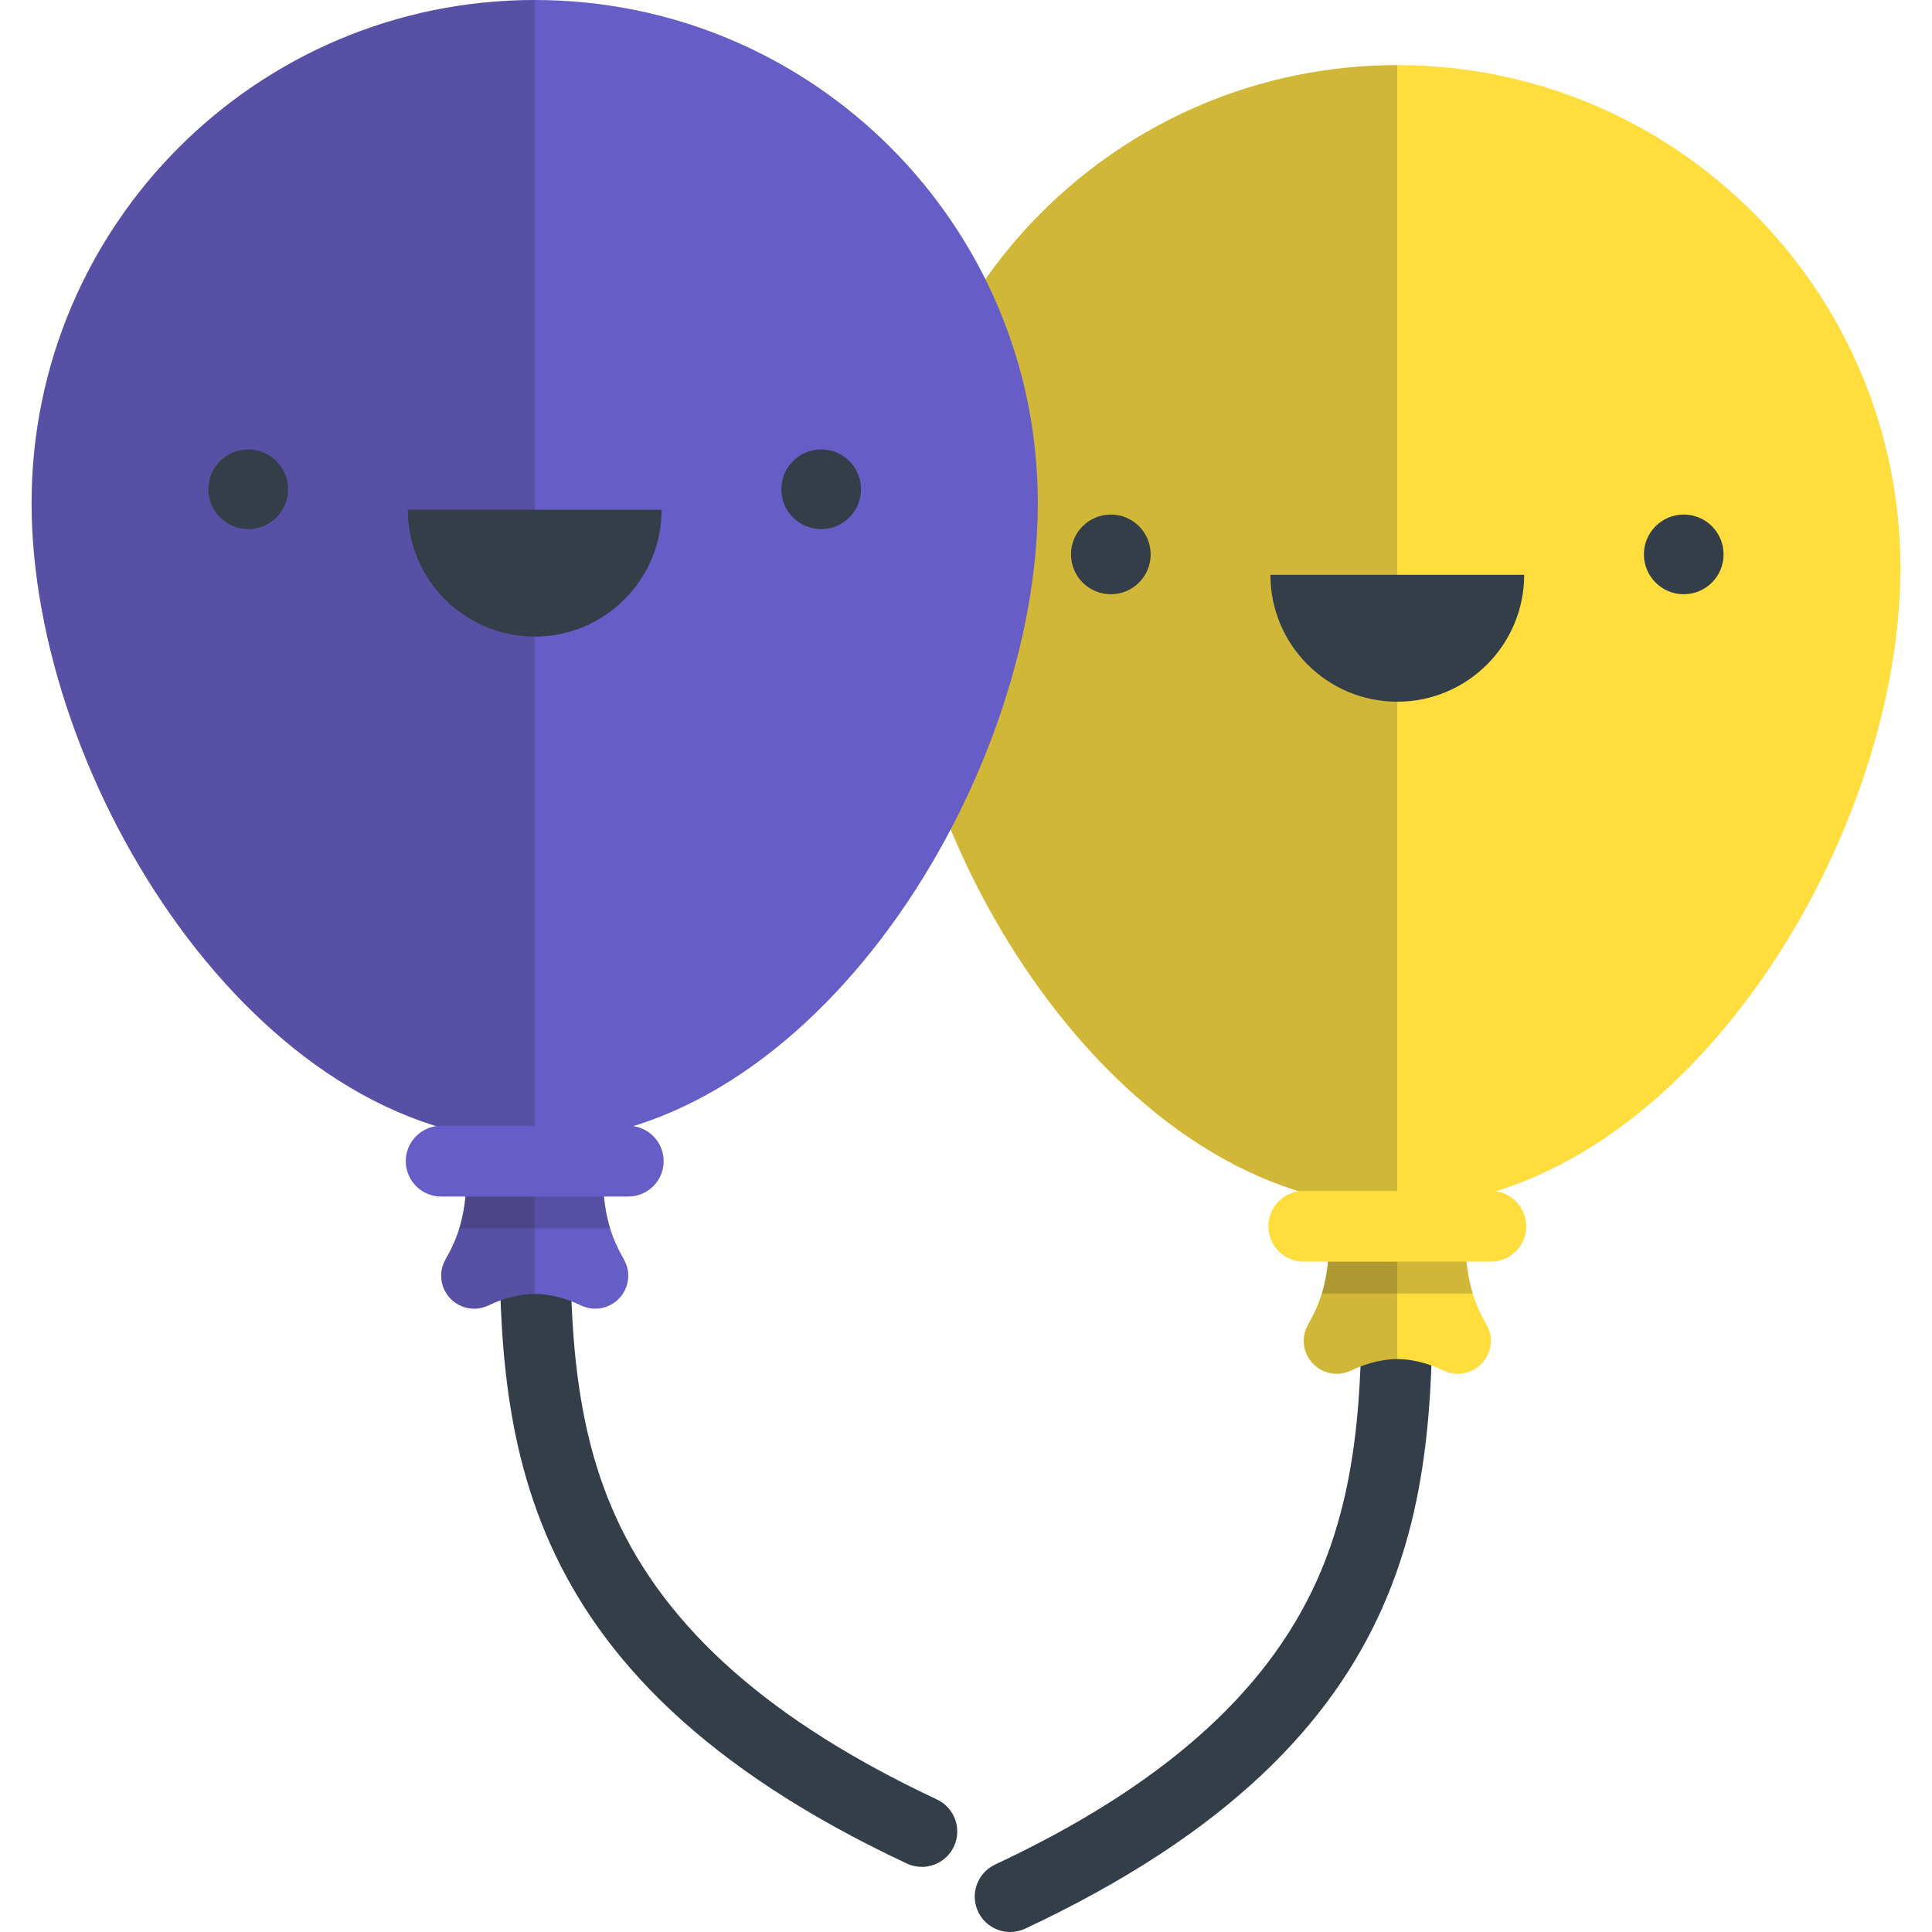 <?xml version="1.0" encoding="iso-8859-1"?>
<!-- Uploaded to: SVG Repo, www.svgrepo.com, Generator: SVG Repo Mixer Tools -->
<svg xmlns="http://www.w3.org/2000/svg" xmlns:xlink="http://www.w3.org/1999/xlink" version="1.1" id="Layer_1"  viewBox="0 0 409.369 409.369" xml:space="preserve" width="512" height="512">
<g>
	<g>
		<path style="fill:#333E48;" d="M214.045,409.369c-2.819,0-5.52-1.597-6.796-4.318c-1.758-3.75-0.144-8.216,3.607-9.975    c35.033-16.427,57.321-36.086,68.137-60.102c9.59-21.293,9.584-44.248,9.578-66.446l0-1.744c0-4.143,3.358-7.5,7.5-7.5    c4.142,0,7.5,3.357,7.5,7.5l0,1.739c0.013,46.702,0.028,99.634-86.346,140.135C216.195,409.141,215.111,409.369,214.045,409.369z"/>
		<g>
			<path style="fill:#FEDD3D;" d="M314.944,280.627l0.018-0.02c-2.579-4.415-5.289-10.722-4.185-23.539h-29.417     c1.105,12.817-1.605,19.124-4.185,23.539l0.019,0.02c-0.585,1.024-0.946,2.193-0.946,3.456c0,3.876,3.14,7.014,7.014,7.014     c1.097,0,2.12-0.272,3.044-0.721l0.018,0.019c1.952-0.99,5.768-2.425,9.745-2.425c3.977,0,7.793,1.435,9.745,2.425l0.018-0.019     c0.923,0.449,1.947,0.721,3.044,0.721c3.873,0,7.013-3.138,7.013-7.014C315.89,282.82,315.529,281.651,314.944,280.627z"/>
			<path style="opacity:0.2;fill:#222222;" d="M281.361,257.068c1.105,12.817-1.605,19.124-4.185,23.539l0.019,0.02     c-0.585,1.024-0.946,2.193-0.946,3.456c0,3.876,3.14,7.014,7.014,7.014c1.097,0,2.12-0.272,3.044-0.721l0.018,0.019     c1.952-0.99,5.767-2.425,9.744-2.425v-30.901H281.361z"/>
			<path style="opacity:0.2;fill:#222222;" d="M312.058,274.084c-1.229-4.001-1.942-9.331-1.28-17.016h-29.417     c0.663,7.685-0.05,13.015-1.279,17.016H312.058z"/>
		</g>
		<g>
			<path style="fill:#FEDD3D;" d="M402.673,120.401c0-58.875-47.728-106.604-106.603-106.604S189.467,61.526,189.467,120.401     c0,58.876,47.728,135.221,106.603,135.221S402.673,179.277,402.673,120.401z"/>
			<path style="opacity:0.2;fill:#222222;" d="M296.07,13.798c-58.875,0-106.603,47.729-106.603,106.604     c0,58.876,47.728,135.221,106.603,135.221V13.798z"/>
		</g>
		<path style="fill:#FEDD3D;" d="M315.89,267.335H276.25c-4.142,0-7.5-3.357-7.5-7.5c0-4.143,3.358-7.5,7.5-7.5h39.641    c4.142,0,7.5,3.357,7.5,7.5C323.39,263.978,320.032,267.335,315.89,267.335z"/>
		<g>
			<circle style="fill:#333E48;" cx="235.372" cy="117.47" r="8.442"/>
			<circle style="fill:#333E48;" cx="356.767" cy="117.47" r="8.441"/>
			<path style="fill:#333E48;" d="M269.184,121.797c0,14.847,12.038,26.886,26.886,26.886c14.849,0,26.886-12.039,26.886-26.886     H269.184z"/>
		</g>
	</g>
	<g>
		<path style="fill:#333E48;" d="M195.324,395.571c-1.067,0-2.149-0.228-3.179-0.711c-86.374-40.501-86.359-93.434-86.346-140.135    l0-1.74c0-4.143,3.358-7.5,7.5-7.5c4.142,0,7.5,3.357,7.5,7.5l0,1.744c-0.006,22.199-0.013,45.153,9.578,66.447    c10.815,24.016,33.104,43.675,68.137,60.102c3.751,1.759,5.365,6.225,3.607,9.975    C200.844,393.974,198.143,395.571,195.324,395.571z"/>
		<g>
			<path style="fill:#675DC6;" d="M132.174,266.828l0.018-0.02c-2.578-4.414-5.288-10.722-4.184-23.538H98.591     c1.104,12.816-1.605,19.124-4.185,23.538l0.019,0.02c-0.585,1.024-0.946,2.194-0.946,3.457c0,3.875,3.14,7.014,7.014,7.014     c1.097,0,2.12-0.272,3.044-0.722l0.018,0.018c1.952-0.99,5.768-2.425,9.745-2.425c3.977,0,7.793,1.435,9.745,2.425l0.018-0.018     c0.924,0.449,1.947,0.722,3.044,0.722c3.873,0,7.013-3.139,7.013-7.014C133.12,269.022,132.758,267.853,132.174,266.828z"/>
			<path style="opacity:0.2;fill:#222222;" d="M98.591,243.27c1.104,12.816-1.605,19.124-4.185,23.538l0.019,0.02     c-0.585,1.024-0.946,2.194-0.946,3.457c0,3.875,3.14,7.014,7.014,7.014c1.097,0,2.12-0.272,3.044-0.722l0.018,0.018     c1.952-0.99,5.767-2.425,9.744-2.425v-30.9H98.591z"/>
			<path style="opacity:0.2;fill:#222222;" d="M129.287,260.286c-1.229-4.001-1.942-9.332-1.279-17.016H98.591     c0.662,7.684-0.051,13.015-1.28,17.016H129.287z"/>
		</g>
		<g>
			<path style="fill:#675DC6;" d="M219.902,106.603C219.902,47.728,172.174,0,113.299,0S6.696,47.728,6.696,106.603     c0,58.876,47.728,135.222,106.603,135.222S219.902,165.479,219.902,106.603z"/>
			<path style="opacity:0.2;fill:#222222;" d="M113.299,0C54.424,0,6.696,47.728,6.696,106.603     c0,58.876,47.728,135.222,106.603,135.222V0z"/>
		</g>
		<g>
			<circle style="fill:#333E48;" cx="52.601" cy="103.671" r="8.442"/>
			<circle style="fill:#333E48;" cx="173.997" cy="103.671" r="8.441"/>
			<path style="fill:#333E48;" d="M86.413,107.998c0,14.847,12.038,26.886,26.886,26.886c14.849,0,26.886-12.039,26.886-26.886     H86.413z"/>
		</g>
		<path style="fill:#675DC6;" d="M133.12,253.537H93.479c-4.142,0-7.5-3.357-7.5-7.5c0-4.142,3.358-7.5,7.5-7.5h39.641    c4.142,0,7.5,3.358,7.5,7.5C140.62,250.18,137.262,253.537,133.12,253.537z"/>
	</g>
</g>















</svg>